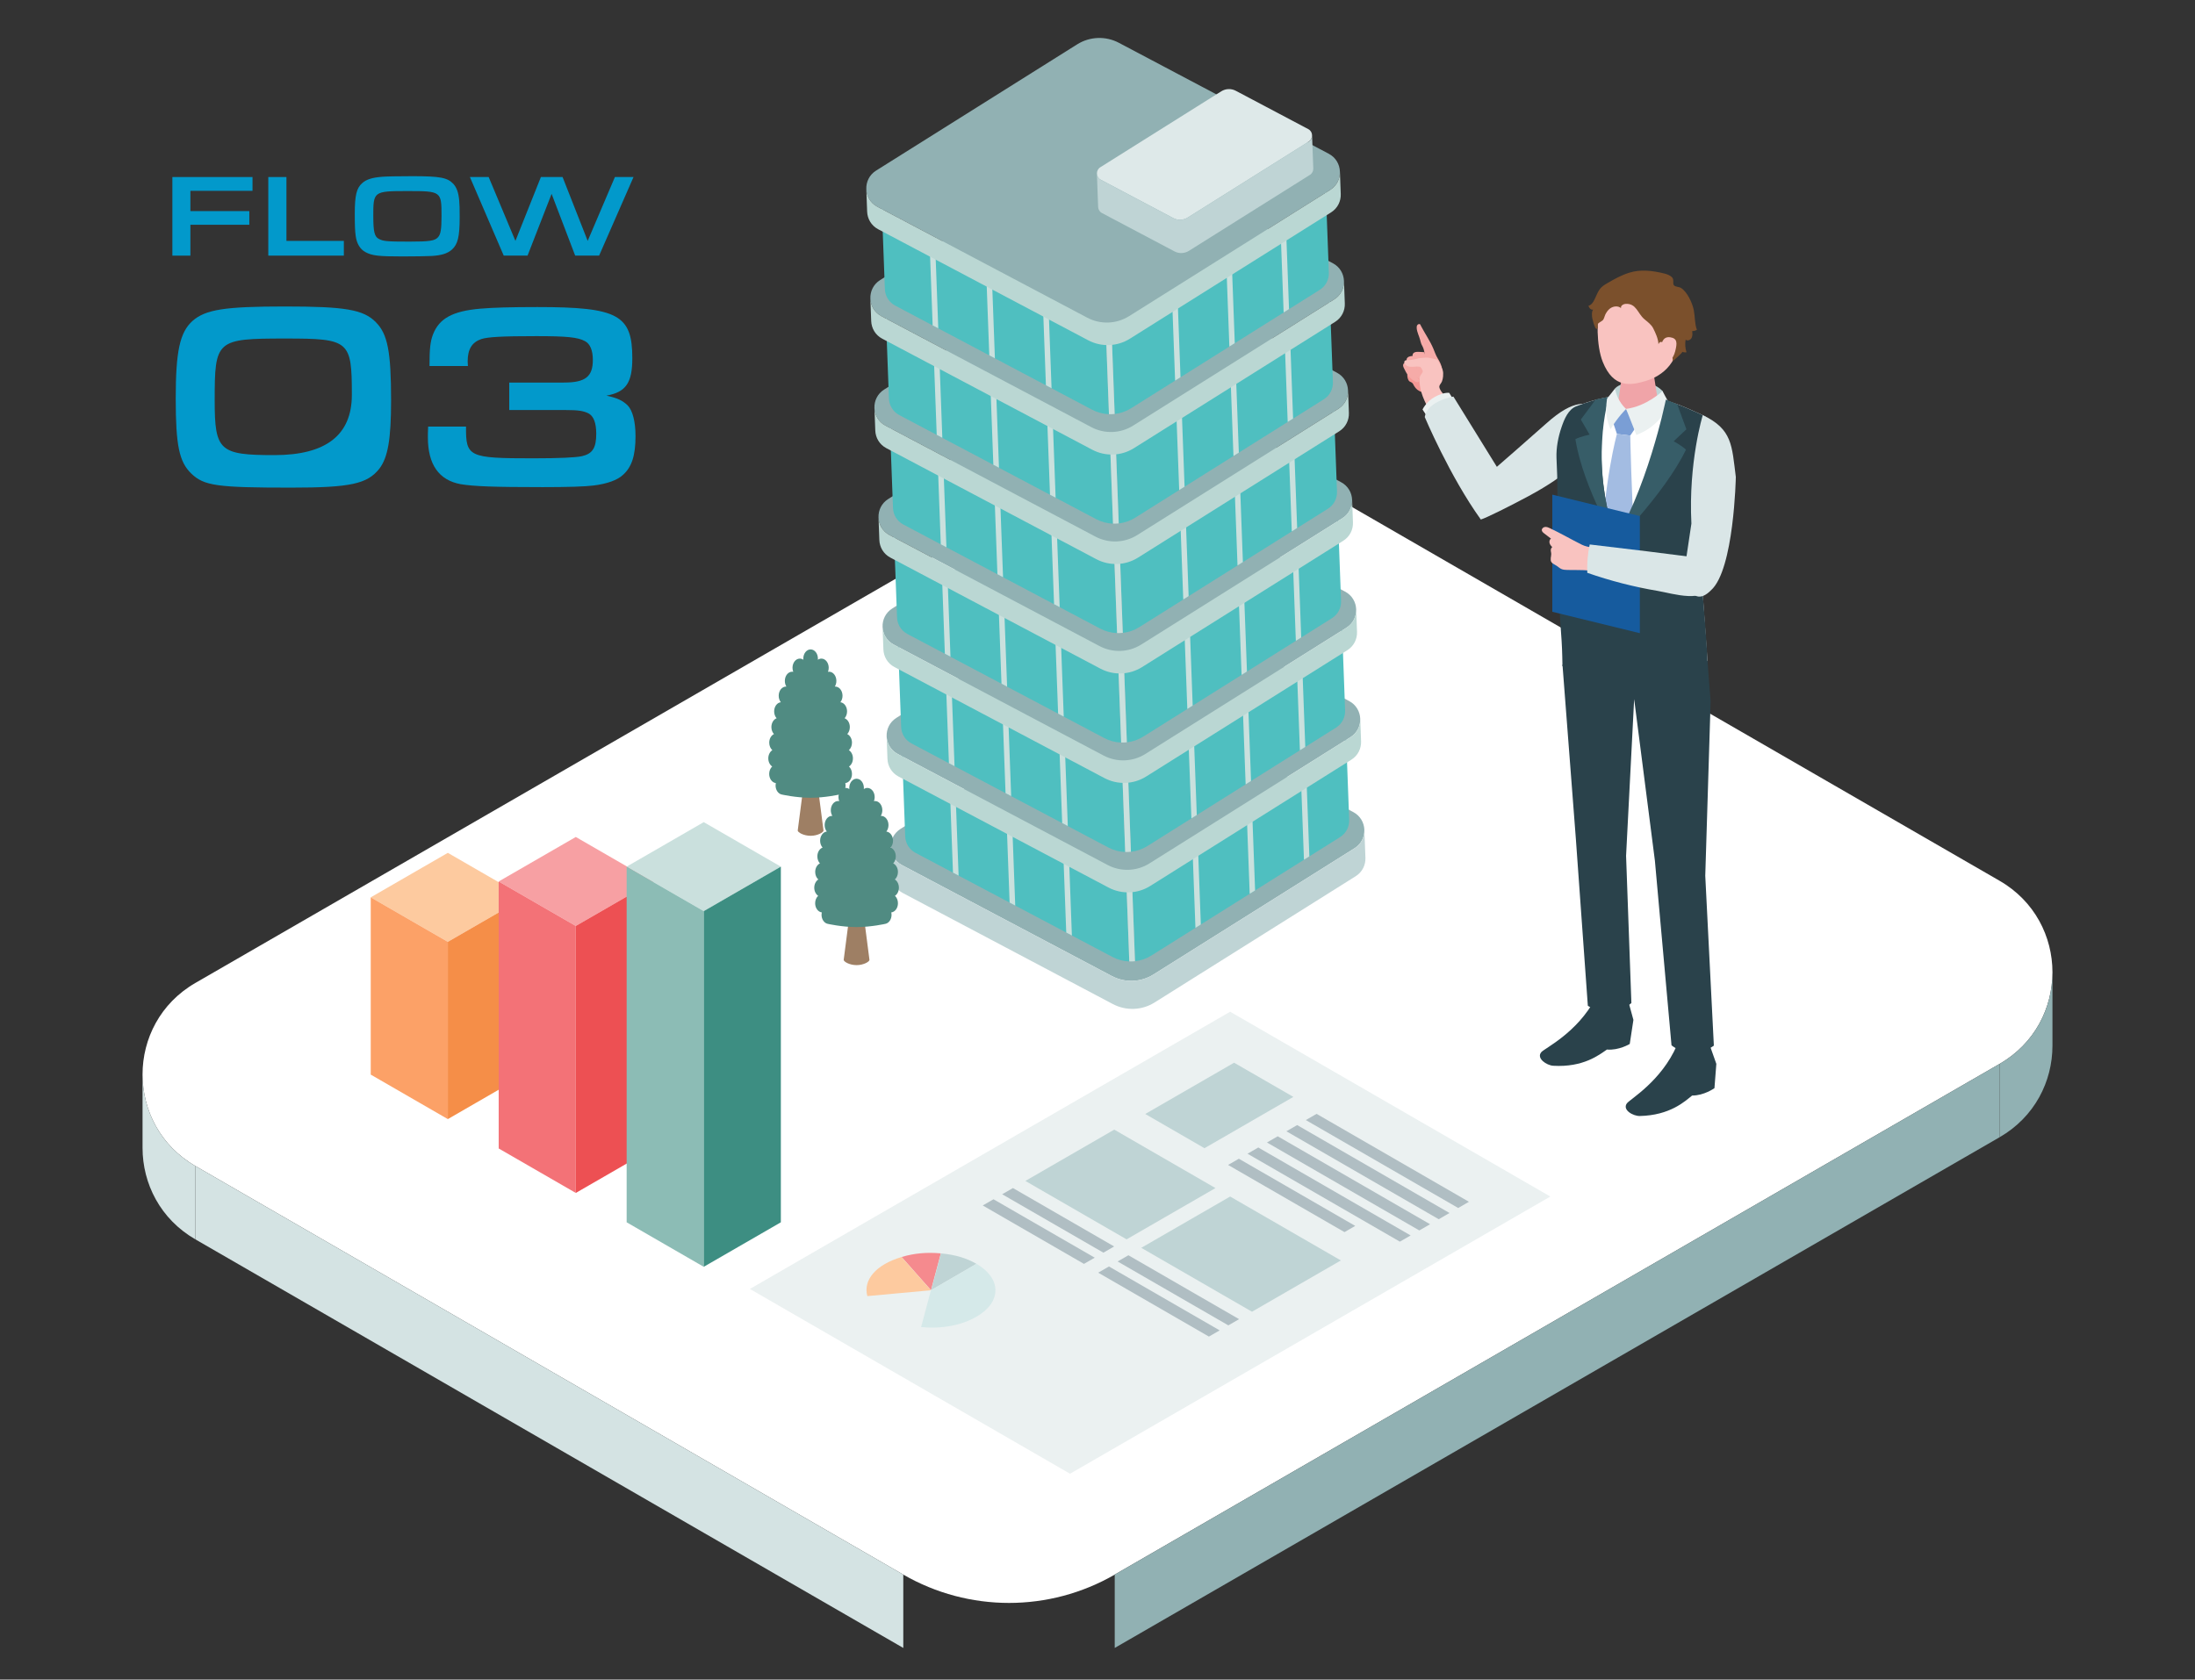 <?xml version="1.0" encoding="UTF-8"?>
<svg id="ol" xmlns="http://www.w3.org/2000/svg" viewBox="0 0 1000 765.4">
  <rect x="0" y="0" width="1000" height="765.4" fill="#333333" stroke="none"/>
  <defs>
    <style>
      .cls-1 {
        fill: #8cbcb5;
      }

      .cls-1, .cls-2, .cls-3, .cls-4, .cls-5, .cls-6, .cls-7, .cls-8, .cls-9, .cls-10, .cls-11, .cls-12, .cls-13, .cls-14, .cls-15, .cls-16, .cls-17, .cls-18, .cls-19, .cls-20, .cls-21, .cls-22, .cls-23, .cls-24, .cls-25, .cls-26, .cls-27, .cls-28, .cls-29, .cls-30, .cls-31, .cls-32, .cls-33, .cls-34, .cls-35, .cls-36 {
        stroke-width: 0px;
      }

      .cls-2 {
        fill: #f49895;
      }

      .cls-3 {
        fill: #7b502c;
      }

      .cls-4 {
        fill: #f58e48;
      }

      .cls-5 {
        fill: #f0a4a8;
      }

      .cls-6 {
        fill: none;
      }

      .cls-7 {
        fill: #375d68;
      }

      .cls-8 {
        fill: #a3bce2;
      }

      .cls-9 {
        fill: #bad7d3;
      }

      .cls-10 {
        fill: #cae0dd;
      }

      .cls-11 {
        fill: #f37277;
      }

      .cls-12 {
        fill: #9e7f64;
      }

      .cls-13 {
        fill: #508b82;
      }

      .cls-14 {
        fill: #dee9e9;
      }

      .cls-15 {
        fill: #fca167;
      }

      .cls-16 {
        fill: #91b1b3;
      }

      .cls-17 {
        fill: #4fbfc0;
      }

      .cls-18 {
        fill: #b0bec3;
      }

      .cls-19 {
        fill: #fdca9f;
      }

      .cls-20 {
        fill: #2a424b;
      }

      .cls-21 {
        fill: #0299cb;
      }

      .cls-22 {
        fill: #f6aba8;
      }

      .cls-23 {
        fill: #f58a8e;
      }

      .cls-24 {
        fill: #ed5053;
      }

      .cls-25 {
        fill: #3d8e82;
      }

      .cls-26 {
        fill: #d5e9e9;
      }

      .cls-27 {
        fill: #f9c3c0;
      }

      .cls-28 {
        fill: #f7a0a3;
      }

      .cls-29 {
        fill: #165b9e;
      }

      .cls-30 {
        fill: #bfd4d5;
      }

      .cls-31 {
        fill: #7a9ed5;
      }

      .cls-32 {
        fill: #fff;
      }

      .cls-33 {
        fill: #ebf1f1;
      }

      .cls-34 {
        fill: #d4e3e3;
      }

      .cls-35 {
        fill: #004595;
      }

      .cls-36 {
        fill: #dae6e7;
      }
    </style>
  </defs>
  <rect class="cls-6" x="0" width="1000" height="765"/>
  <path class="cls-32" d="M507.85,717.56l403.13-232.74c32.11-18.54,32.11-64.89,0-83.43l-322.5-186.2c-29.8-17.21-66.53-17.21-96.33,0L89.02,447.94c-32.11,18.54-32.11,64.89,0,83.43l322.5,186.2c29.8,17.21,66.53,17.21,96.33,0h0Z"/>
  <polygon class="cls-34" points="411.52 717.56 89.02 531.36 89.02 564.8 411.52 750.99 411.52 717.56"/>
  <polygon class="cls-16" points="507.85 717.56 910.98 484.81 910.98 518.25 507.85 750.99 507.85 717.56"/>
  <path class="cls-34" d="M89.02,564.8c-16.04-9.26-24.07-25.47-24.08-41.68v-33.63c-.05,16.28,7.97,32.58,24.08,41.88v33.43Z"/>
  <path class="cls-16" d="M910.98,518.25c16.04-9.26,24.07-25.47,24.08-41.68v-33.63c.05,16.28-7.97,32.58-24.08,41.88v33.43Z"/>
  <polygon class="cls-33" points="341.63 587.39 487.49 671.6 706.3 545.28 560.43 461.06 341.63 587.39"/>
  <path class="cls-23" d="M428.63,571.18l-4.49,16.76-5.75-6.5-7.63-8.62c5.78-1.7,11.45-2.22,17.87-1.64Z"/>
  <path class="cls-30" d="M444.85,575.95l-20.64,12,4.49-16.76c6.41.59,11.55,2.1,16.15,4.76Z"/>
  <path class="cls-19" d="M410.7,572.84l13.41,15.15-1.76.16-27.2,2.5c-2.05-7.41,4.05-14.39,15.56-17.8Z"/>
  <path class="cls-26" d="M444.84,575.93c5.55,3.21,8.63,7.48,8.65,12.02.03,4.55-3.01,8.82-8.54,12.04-3.42,1.99-7.33,3.4-11.64,4.22-4.3.81-8.9,1-13.68.56l4.5-16.81,20.71-12.03Z"/>
  <polygon class="cls-30" points="521.75 507.66 548.74 523.25 589.23 499.87 562.23 484.29 521.75 507.66"/>
  <polygon class="cls-30" points="467.14 538.17 513.25 564.79 553.74 541.42 507.63 514.79 467.14 538.17"/>
  <polygon class="cls-30" points="519.94 568.65 570.38 597.77 610.87 574.4 560.43 545.28 519.94 568.65"/>
  <polygon class="cls-18" points="594.91 510.43 664.32 550.5 669.22 547.67 599.81 507.6 594.91 510.43"/>
  <polygon class="cls-18" points="586.06 515.54 655.46 555.62 660.37 552.78 590.96 512.71 586.06 515.54"/>
  <polygon class="cls-18" points="577.2 520.65 646.61 560.73 651.52 557.9 582.11 517.82 577.2 520.65"/>
  <polygon class="cls-18" points="568.35 525.77 637.76 565.84 642.66 563.01 573.25 522.93 568.35 525.77"/>
  <polygon class="cls-18" points="559.49 530.88 612.52 561.49 617.42 558.66 564.4 528.05 559.49 530.88"/>
  <polygon class="cls-18" points="456.57 544.24 502.69 570.86 507.59 568.03 461.48 541.41 456.57 544.24"/>
  <polygon class="cls-18" points="447.72 549.35 493.83 575.97 498.74 573.14 452.62 546.52 447.72 549.35"/>
  <polygon class="cls-18" points="509.17 574.87 559.61 603.99 564.51 601.16 514.08 572.04 509.17 574.87"/>
  <polygon class="cls-18" points="500.32 579.98 550.76 609.1 555.66 606.27 505.22 577.15 500.32 579.98"/>
  <g>
    <g>
      <path class="cls-2" d="M641.74,173.39c.4.61.93.61,1.45.97.58.39.74,1,1.09,1.59.75,1.24,1.92,2.29,3.36,2.61,1.25.28,2.62.13,3.9.29.34.04.69.06,1-.08.3-.14.51-.42.7-.69.88-1.27,1.59-2.94.9-4.32-.29-.57-.78-1.01-1.26-1.44-1.11-.98-2.22-1.95-3.32-2.93-.56-.49-1.13-.99-1.81-1.3-1.24-.55-2.68-.38-4-.04-.66.17-1.33.39-1.85.82-1.12.92-.88,3.38-.14,4.51Z"/>
      <path class="cls-22" d="M647.67,149.11c-.23-.44-.46-.87-.67-1.31-.42-.29-1.04-.06-1.32.37-.28.42-.3.97-.25,1.48.16,1.75,1.06,3.42,1.52,5.11.19.68.32,1.38.59,2.03.2.46.46.89.68,1.35.57,1.21.75,2.56.93,3.89-.02-.16-1.49,1.25-1.55,1.82-.06.65,0,2.05.65,2.34,2.73,1.24,5.18,2.76,8.31,2.52.14-.01.31-.04.39-.15.06-.09.06-.21.04-.32-.19-1.82-1.1-3.45-2.03-4.99-.89-1.47-1.31-2.84-1.96-4.37-1.41-3.35-3.58-6.5-5.32-9.76Z"/>
      <path class="cls-22" d="M643.88,160.98c-.33.38-.45.97-.24,1.88.76,3.23,1.5,5.6,4,7.84.3.27.62.53,1,.65s.86.03,1.09-.3c.28-.4.1-.95-.11-1.4-.51-1.06-1.16-2.04-1.67-3.09-.65-1.35-.75-1.64.67-1.85.56-.08.78-.77.8-1.33.03-.9-.14-1.8-.48-2.63-.04-.09-.08-.19-.17-.24-.06-.03-.14-.04-.21-.04-1.42-.02-3.8-.51-4.68.52Z"/>
      <path class="cls-22" d="M641.04,163.17c-.28.42-.32,1.02.01,1.89,1.18,3.1,2.23,5.36,5,7.24.33.23.68.45,1.08.51s.85-.09,1.04-.44c.23-.44-.02-.96-.29-1.37-.64-.98-1.42-1.87-2.06-2.85-.83-1.25-.96-1.53.42-1.92.54-.16.67-.86.61-1.42-.09-.89-.38-1.77-.82-2.55-.05-.09-.11-.18-.2-.21-.07-.02-.14-.02-.21,0-1.41.17-3.83,0-4.57,1.13Z"/>
      <path class="cls-22" d="M639.37,165.9c-.22.4-.21.95.15,1.71,1.3,2.71,2.42,4.67,5.07,6.17.32.18.65.35,1.02.38.36.02.76-.14.9-.48.17-.41-.1-.86-.37-1.22-.65-.84-1.42-1.58-2.08-2.42-.84-1.07-.98-1.31.23-1.77.48-.18.54-.83.45-1.33-.15-.8-.47-1.57-.94-2.24-.05-.07-.11-.15-.2-.18-.06-.02-.13,0-.19,0-1.26.26-3.46.29-4.05,1.37Z"/>
      <path class="cls-27" d="M657.22,168.52c-.02-.06-.04-.12-.07-.18-.51-1.3-1.21-2.55-1.87-3.78-.13-.25-.28-.5-.52-.64-.15-.09-.33-.13-.5-.16-1.3-.25-2.67-.66-3.99-.77-1.19-.09-2.32.2-3.49.2-1.77.37-3.42.93-5.24.9-.58,0-1.26-.03-1.61.44-.42.55-.02,1.36.51,1.8,1.82,1.51,4.03.45,6.13.77.19.03.37.07.53.17.18.11.3.29.41.47.45.71.94,1.37.45,2.14-.44.68-.91,1.14-1.12,1.96-.38,1.51-.05,3.11.17,4.61.48,2.88,1.65,5.57,2.93,8.17.05.11.12.23.23.27.11.04.23,0,.34-.04,2.78-1.07,5.39-2.58,7.71-4.46-.8-.86-2.68-3.11-2.48-4.39.1-.64.93-1.48,1.18-2.14.29-.76.47-1.56.53-2.37.08-1.03.1-2-.23-2.97Z"/>
    </g>
    <path class="cls-33" d="M650.04,189.59l-1.96-2.96s1.59-3.61,5.71-5.83c4.09-2.2,6.45-1.77,6.45-1.77l1.61,2.64-11.82,7.92Z"/>
    <path class="cls-36" d="M649.09,190.05s11.33,26.9,25.54,46.7c2.31-.63,13.51-6.22,21.91-10.75,18.83-10.16,22.57-16.58,22.57-16.58,0,0,7.32-6.08,12.26-13.87,3.67-5.79,2.27-9.25-1.9-10.22-6.8-1.59-12.01-3.99-25.05,7.68-8.07,7.22-22.48,19.73-22.48,19.73l-19.79-32.01s-11.84,1.89-13.06,9.33Z"/>
    <path class="cls-32" d="M777.89,301.14l-2.34-32.91,7.18-65.15c.94-5.62-1.31-11.33-7.44-14.1-14.08-6.38-30.57-14.29-57.17-3.85-3.64,1.43-5.01,5.82-6.26,9.52-1.51,4.43-2.24,9.2-2.07,13.9,0,0,.29,8.07.29,8.07.13,15.4.26,30.79.39,46.19.08,9.76.57,19.39,1.26,29.12.3,4.28.09,10.9.09,10.9,0,0,8.01,7.14,31.73,7.01,25.84-.14,34.33-8.7,34.33-8.7Z"/>
    <path class="cls-20" d="M779.02,476.59l2.91,8.23-.86,11.07s-4.75,3.41-10.17,3.36c-3.37,2.72-10.13,9.03-23.86,9.33-2.96.06-8.07-2.74-5.86-5.77,1.36-1.87,15.68-10.03,22.82-26.52,7.69-.76,15.02.29,15.02.29Z"/>
    <path class="cls-20" d="M741.85,456.34l2.3,8.44-1.67,10.97s-4.99,3.02-10.39,2.54c-3.56,2.44-10.76,8.19-24.47,7.39-2.96-.17-7.84-3.37-5.42-6.22,1.5-1.75,16.37-8.75,24.7-24.61,7.73-.14,14.95,1.49,14.95,1.49Z"/>
    <path class="cls-30" d="M735.8,176.97c3.22-3.44,15.72-5.03,21.62,1.22.43,3.05,1.05,5.03,1.05,5.03l-10.8,3.88-11.59-1.64s-.57-6.12-.27-8.49Z"/>
    <path class="cls-5" d="M746.42,166.51c4.65,0,7.12,2.62,7.12,4.88l2.36,15.18c-.22,2.63-4.68,4.76-9.98,4.76s-9.42-2.13-9.2-4.76l2.29-15.87c.19-2.31,2.77-4.19,7.42-4.19Z"/>
    <path class="cls-27" d="M748.33,129.48c13.24.1,16.89,10.04,16.89,22.1,0,15.71-10.33,20.54-15.64,22.09-6.47,1.89-14.5,3.56-19.42-8.82-2.92-7.36-2.82-20.16-1.2-25.12,1.41-4.32,6.13-10.36,19.36-10.26Z"/>
    <polygon class="cls-31" points="734.68 191.87 740.8 186.35 745.52 194.35 742.72 198.49 736.64 197.75 734.68 191.87"/>
    <path class="cls-8" d="M736.64,197.75l6.08.74s.49,25.86,2.12,52.76c.15,2.46-8.54,8.26-8.54,8.26,0,0-6.64-6.31-6.58-8.73.81-30.57,6.91-53.03,6.91-53.03Z"/>
    <path class="cls-3" d="M738.53,140.41c-.35-1.04,1-1.86,2.09-1.93,4.87-.29,5.42,4.3,8.44,6.9,1.51,1.3,3.24,2.47,4.12,4.25,1.06,2.15,2.26,4.67,2.39,7.26,1.64-4.54,7.84,6.7,6.24,7.97.45-.36,5.01-4.37,4.6-4.53.61.24,1.28.31,1.93.22-.6-1.85-.74-3.85-.41-5.77.78.74,2.18.21,2.7-.73s.42-2.09.3-3.16c.74,0,1.49-.21,2.14-.57-1.03-2.87-.84-6.02-1.42-9.02-.61-3.17-3.07-8.52-5.93-10.13-.93-.52-2.48-.4-3.13-1.2-.67-.82.18-2.47-.79-3.53-.95-1.03-2.35-1.5-3.71-1.83-5.28-1.28-10.66-1.98-15.93-.31-3.47,1.1-6.7,2.87-9.84,4.71-.93.54-1.85,1.1-2.64,1.83-1.94,1.79-2.48,4.56-3.87,6.75-.51.81-1.24,1.54-2.16,1.8.21.46.42.94.79,1.29.36.34.89.55,1.38.38-.78.9-.61,3.01-.38,4.1.29,1.39.76,2.94,1.36,4.23.15.33.57.62.88.42.24-.16.24-.5.21-.78-.06-.54-.15-1.16.19-1.59.12-.15.29-.26.45-.37.47-.31.94-.62,1.41-.93.86-.57.98-1.94,1.43-2.84.5-1.01,1.15-1.96,2.05-2.66,1.46-1.14,3.73-1.43,5.12-.21Z"/>
    <path class="cls-27" d="M756.85,157.6s.23-4.48,4.08-3.9c3.29.5,3.21,2.63,2.26,6.37-.95,3.74-3.24,5.51-5.55,5.41s-.79-7.89-.79-7.89Z"/>
    <path class="cls-20" d="M776.88,399.22l2.45-79.59-1.44-18.49s-8.61,7.85-34.33,8.7c-21.16.7-31.73-7.01-31.73-7.01l6.1,79.41,5.46,76.09s3.04,2.4,9.35,2.25c7.14-.16,10.49-3.49,10.49-3.49l-2.42-67.07,3.68-71.43,9.45,73.62,7.57,84.15s3.63,3.21,9.54,3.23c5.97.02,9.75-3.09,9.75-3.09l-3.91-77.28Z"/>
    <path class="cls-33" d="M740.8,186.35s2.52,6.2,4.72,11.9c6.13-2.52,10.32-5.72,15.39-13.72-1.46-2.33-3.5-6.34-3.5-6.34,0,0-7.14,6.93-16.61,8.16Z"/>
    <path class="cls-20" d="M740.3,309.53l-2.29-59.45s-13.77-29.05-6.16-67.18c.08-.42.18-.83.28-1.25.03-.2.04-.4.05-.61-.15.03-.3.06-.45.09-4.23.8-8.75,2.09-13.61,4-3.64,1.43-5.47,5.86-6.72,9.56-1.51,4.43-2.46,9.28-2.29,13.98,0,0,.32,8.14.32,8.14.13,15.4.48,30.89.61,46.29.08,9.76.71,19.21,1.4,28.95.3,4.28.39,11.51.39,11.51,0,0,7.26,6.46,28.4,6.98l.08-1.01Z"/>
    <path class="cls-7" d="M737.46,249.36s-16.19-26.74-19.74-49.24c2.47-1.25,6.47-2.04,6.47-2.04l-3.99-6.89,6.81-9.16,6.02-1.15s-9.88,30.83,4.43,68.48Z"/>
    <path class="cls-20" d="M775.29,188.98c-4.67-2.11-9.6-4.39-15.07-6.12l-.05-.14-.05.11s-8.99,43.79-25.06,63.59c.29,18.65,3.08,64.07,3.08,64.07,1.46.28,3.6.73,5.4.72,4.59-.02,8.62-.32,12.17-.78,7.24-1.09,15.3-2.44,22.17-7.92.01-.33,0-.8,0-1.36,0,0,0,0,0,0,0,0,0,0,0,0-.16-6.44-1.8-26.77-2.29-32.32l-.04-.6.52-4.67,2.49-22.6,4.17-37.87c.94-5.62-1.31-11.33-7.44-14.1Z"/>
    <path class="cls-35" d="M778.14,244.69s-2.1-9.28-5.56-23.08c2.09,19.84,2.93,22.97,4.84,29.65l.72-6.57Z"/>
    <path class="cls-7" d="M733.18,250.2s25.06-24.76,34.92-45.29c-2.01-1.91-5.61-3.81-5.61-3.81l5.8-5.46-4.17-11.38-5.18-2.17s-8.64,42.65-25.76,68.11Z"/>
    <path class="cls-33" d="M740.8,186.35s-4.09-3.42-5-9.38c0,0-2.35,3.09-3.67,4.68-1,6.9.11,10.29,1.57,13.98,3.27-5.48,7.11-9.28,7.11-9.28"/>
    <path class="cls-36" d="M767.07,262.05l3.5-23.44c-1.42-27.99,5.18-49.42,5.18-49.42,13.53,6.43,13.22,13.8,15.06,28.18,0,0-.79,42.24-11.29,51.59-9.17,9.41-12.45-6.92-12.45-6.92Z"/>
    <polygon class="cls-29" points="707.2 278.8 747.08 288.55 747.08 235.18 707.2 225.42 707.2 278.8"/>
    <path class="cls-27" d="M713.04,244.23c-2.25-1.19-4.51-2.37-6.84-3.48-.71-.34-1.46-.68-2.25-.62-.78.06-1.58.69-1.53,1.48.04.64.6,1.11,1.11,1.5,1.02.78,2.05,1.57,3.07,2.35-.64.4-.84,1.29-.65,2.02s.7,1.34,1.23,1.88c-.64.39-.78,1.28-.61,2.02.41,1.8-.23,2.33-.08,3.96.12,1.3,1.66,1.83,2.75,2.54.67.43,1.25,1.02,1.97,1.37.89.43,1.92.46,2.91.49,4.91.11,9.27-.26,14.06,1.07.79-2.82,2.01-7.68,3.07-10.41-3.57-1.11-7.27-.5-10.61-2.18-2.57-1.29-5.07-2.64-7.59-3.98Z"/>
    <path class="cls-36" d="M723.13,261.03c-.17-4.33.2-8.67,1.11-12.91,17.48,2.03,34.94,4.17,52.39,6.45,1.05.14,2.21.33,2.88,1.16.5.61.61,1.45.7,2.23.31,2.63.61,5.35-.15,7.89-2.88,9.63-17.94,4.6-24.81,3.44-10.91-1.84-21.67-4.61-32.12-8.26Z"/>
  </g>
  <g>
    <path class="cls-16" d="M525.52,444.07l91.61-57.53c6.2-3.89,5.86-13.04-.61-16.47l-95.63-50.57c-6.01-3.18-13.26-2.91-19.02.71l-91.61,57.53c-6.2,3.89-5.86,13.04.61,16.47l95.63,50.57c6.01,3.18,13.26,2.91,19.02-.71Z"/>
    <path class="cls-30" d="M617.13,386.55l-91.61,57.53c-5.76,3.62-13.01,3.88-19.02.71l-95.63-50.57c-3.25-1.72-4.95-4.88-5.06-8.09l.48,12.81c.12,3.2,1.82,6.34,5.06,8.05h0s95.63,50.57,95.63,50.57c6.01,3.18,13.26,2.91,19.02-.71l91.61-57.53h0c3.1-1.95,4.57-5.2,4.45-8.4l-.48-12.81c.13,3.21-1.34,6.49-4.45,8.44Z"/>
    <g>
      <g>
        <path class="cls-17" d="M505.34,397.39l-89.65-47.41c-3.05-1.61-4.64-4.57-4.74-7.58l1.44,38.73c.11,3,1.71,5.94,4.74,7.55h0l89.65,47.41c2.42,1.28,5.05,1.96,7.7,2.05l-1.44-38.69c-2.65-.1-5.28-.77-7.7-2.05Z"/>
        <path class="cls-17" d="M609.05,342.8l-85.89,53.93c-2.32,1.46-4.89,2.33-7.52,2.62l1.44,38.69c2.63-.29,5.21-1.16,7.52-2.62l85.89-53.93h0c2.91-1.82,4.28-4.88,4.17-7.88l-1.44-38.73c.12,3.01-1.25,6.08-4.17,7.92Z"/>
        <path class="cls-10" d="M513.04,399.45l1.44,38.69c.87.03,1.74,0,2.6-.1l-1.44-38.69c-.86.1-1.74.13-2.6.1Z"/>
      </g>
      <polygon class="cls-10" points="435.38 362.94 432.82 361.58 434.16 397.68 436.72 399.04 435.38 362.94"/>
      <polygon class="cls-10" points="461.18 376.58 458.62 375.23 459.96 411.33 462.52 412.68 461.18 376.58"/>
      <polygon class="cls-10" points="486.99 390.23 484.42 388.87 485.76 424.97 488.33 426.33 486.99 390.23"/>
      <polygon class="cls-10" points="592.72 355.71 595.18 354.17 596.52 390.27 594.06 391.81 592.72 355.71"/>
      <polygon class="cls-10" points="568 371.23 570.46 369.69 571.8 405.79 569.34 407.33 568 371.23"/>
      <polygon class="cls-10" points="543.28 386.75 545.74 385.21 547.08 421.31 544.62 422.85 543.28 386.75"/>
      <path class="cls-16" d="M523.64,393.47l91.61-57.53c6.2-3.89,5.86-13.04-.61-16.47l-95.63-50.57c-6.01-3.18-13.26-2.91-19.02.71l-91.61,57.53c-6.2,3.89-5.86,13.04.61,16.47l95.63,50.57c6.01,3.18,13.26,2.91,19.02-.71Z"/>
      <path class="cls-9" d="M615.25,335.95l-91.61,57.53c-5.76,3.62-13.01,3.88-19.02.71l-95.63-50.57c-3.25-1.72-4.95-4.88-5.06-8.09l.38,10.31c.12,3.2,1.82,6.34,5.06,8.05h0s95.63,50.57,95.63,50.57c6.01,3.18,13.26,2.91,19.02-.71l91.61-57.53h0c3.1-1.95,4.57-5.2,4.45-8.4l-.38-10.31c.13,3.21-1.34,6.49-4.45,8.44Z"/>
    </g>
    <g>
      <g>
        <path class="cls-17" d="M503.49,347.52l-89.65-47.41c-3.05-1.61-4.64-4.57-4.74-7.58l1.44,38.73c.11,3,1.71,5.94,4.74,7.55h0s89.65,47.41,89.65,47.41c2.42,1.28,5.05,1.96,7.7,2.05l-1.44-38.69c-2.65-.1-5.28-.77-7.7-2.05Z"/>
        <path class="cls-17" d="M607.2,292.92l-85.89,53.93c-2.32,1.46-4.89,2.33-7.52,2.62l1.44,38.69c2.63-.29,5.21-1.16,7.52-2.62l85.89-53.93h0c2.91-1.82,4.28-4.88,4.17-7.88l-1.44-38.73c.12,3.01-1.25,6.08-4.17,7.92Z"/>
        <path class="cls-10" d="M511.18,349.57l1.44,38.69c.87.03,1.74,0,2.6-.1l-1.44-38.69c-.86.1-1.73.13-2.6.1Z"/>
      </g>
      <polygon class="cls-10" points="433.53 313.06 430.97 311.7 432.31 347.8 434.87 349.16 433.53 313.06"/>
      <polygon class="cls-10" points="459.33 326.7 456.77 325.35 458.11 361.45 460.67 362.8 459.33 326.7"/>
      <polygon class="cls-10" points="485.13 340.35 482.57 338.99 483.91 375.09 486.47 376.45 485.13 340.35"/>
      <polygon class="cls-10" points="590.87 305.83 593.32 304.29 594.66 340.39 592.21 341.93 590.87 305.83"/>
      <polygon class="cls-10" points="566.15 321.35 568.61 319.81 569.95 355.91 567.49 357.45 566.15 321.35"/>
      <polygon class="cls-10" points="541.43 336.87 543.89 335.33 545.23 371.43 542.77 372.97 541.43 336.87"/>
      <path class="cls-16" d="M521.79,343.6l91.61-57.53c6.2-3.89,5.86-13.04-.61-16.47l-95.63-50.57c-6.01-3.18-13.26-2.91-19.02.71l-91.61,57.53c-6.2,3.89-5.86,13.04.61,16.47l95.63,50.57c6.01,3.18,13.26,2.91,19.02-.71Z"/>
      <path class="cls-9" d="M613.4,286.07l-91.61,57.53c-5.76,3.62-13.01,3.88-19.02.71l-95.63-50.57c-3.25-1.72-4.95-4.88-5.06-8.09l.38,10.31c.12,3.2,1.82,6.34,5.06,8.05h0l95.63,50.57c6.01,3.18,13.26,2.91,19.02-.71l91.61-57.53h0c3.1-1.95,4.57-5.2,4.45-8.4l-.38-10.31c.13,3.21-1.34,6.49-4.45,8.44Z"/>
    </g>
    <g>
      <g>
        <path class="cls-17" d="M501.63,297.64l-89.65-47.41c-3.05-1.61-4.64-4.57-4.74-7.58l1.44,38.73c.11,3,1.71,5.94,4.74,7.55h0l89.65,47.41c2.42,1.28,5.05,1.96,7.7,2.05l-1.44-38.69c-2.65-.1-5.28-.77-7.7-2.05Z"/>
        <path class="cls-17" d="M605.35,243.04l-85.89,53.93c-2.32,1.46-4.89,2.33-7.52,2.62l1.44,38.69c2.63-.29,5.21-1.16,7.52-2.62l85.89-53.93h0c2.91-1.82,4.28-4.88,4.17-7.88l-1.44-38.73c.12,3.01-1.25,6.08-4.17,7.92Z"/>
        <path class="cls-10" d="M509.33,299.69l1.44,38.69c.87.03,1.74,0,2.6-.1l-1.44-38.69c-.86.1-1.74.13-2.6.1Z"/>
      </g>
      <polygon class="cls-10" points="431.68 263.18 429.12 261.82 430.46 297.92 433.02 299.28 431.68 263.18"/>
      <polygon class="cls-10" points="457.48 276.82 454.92 275.47 456.26 311.57 458.82 312.92 457.48 276.82"/>
      <polygon class="cls-10" points="483.28 290.47 480.72 289.12 482.06 325.22 484.62 326.57 483.28 290.47"/>
      <polygon class="cls-10" points="589.02 255.95 591.47 254.41 592.81 290.51 590.36 292.05 589.02 255.95"/>
      <polygon class="cls-10" points="564.3 271.47 566.75 269.93 568.09 306.03 565.64 307.57 564.3 271.47"/>
      <polygon class="cls-10" points="539.58 286.99 542.03 285.45 543.37 321.55 540.92 323.09 539.58 286.99"/>
      <path class="cls-16" d="M519.94,293.72l91.61-57.53c6.2-3.89,5.86-13.04-.61-16.47l-95.63-50.57c-6.01-3.18-13.26-2.91-19.02.71l-91.61,57.53c-6.2,3.89-5.86,13.04.61,16.47l95.63,50.57c6.01,3.18,13.26,2.91,19.02-.71Z"/>
      <path class="cls-9" d="M611.55,236.19l-91.61,57.53c-5.76,3.62-13.01,3.88-19.02.71l-95.63-50.57c-3.25-1.72-4.95-4.88-5.06-8.09l.38,10.31c.12,3.2,1.82,6.34,5.06,8.05h0l95.63,50.57c6.01,3.18,13.26,2.91,19.02-.71l91.61-57.53h0c3.1-1.95,4.57-5.2,4.45-8.4l-.38-10.31c.13,3.21-1.34,6.49-4.45,8.44Z"/>
    </g>
    <g>
      <g>
        <path class="cls-17" d="M499.78,247.76l-89.65-47.41c-3.05-1.61-4.64-4.57-4.74-7.58l1.44,38.73c.11,3,1.71,5.94,4.74,7.55h0s89.65,47.41,89.65,47.41c2.42,1.28,5.05,1.96,7.7,2.05l-1.44-38.69c-2.65-.1-5.28-.77-7.7-2.05Z"/>
        <path class="cls-17" d="M603.5,193.17l-85.89,53.93c-2.32,1.46-4.89,2.33-7.52,2.62l1.44,38.69c2.63-.29,5.21-1.16,7.52-2.62l85.89-53.93h0c2.91-1.82,4.28-4.88,4.17-7.88l-1.44-38.73c.12,3.01-1.25,6.08-4.17,7.92Z"/>
        <path class="cls-10" d="M507.48,249.81l1.44,38.69c.87.03,1.74,0,2.6-.1l-1.44-38.69c-.86.1-1.73.13-2.6.1Z"/>
      </g>
      <polygon class="cls-10" points="429.83 213.3 427.26 211.95 428.6 248.05 431.17 249.4 429.83 213.3"/>
      <polygon class="cls-10" points="455.63 226.95 453.07 225.59 454.41 261.69 456.97 263.05 455.63 226.95"/>
      <polygon class="cls-10" points="481.43 240.59 478.87 239.24 480.21 275.34 482.77 276.69 481.43 240.59"/>
      <polygon class="cls-10" points="587.17 206.07 589.62 204.53 590.96 240.63 588.51 242.17 587.17 206.07"/>
      <polygon class="cls-10" points="562.45 221.59 564.9 220.05 566.24 256.15 563.79 257.69 562.45 221.59"/>
      <polygon class="cls-10" points="537.73 237.12 540.18 235.57 541.52 271.67 539.07 273.21 537.73 237.12"/>
      <path class="cls-16" d="M518.08,243.84l91.61-57.53c6.2-3.89,5.86-13.04-.61-16.47l-95.63-50.57c-6.01-3.18-13.26-2.91-19.02.71l-91.61,57.53c-6.2,3.89-5.86,13.04.61,16.47l95.63,50.57c6.01,3.18,13.26,2.91,19.02-.71Z"/>
      <path class="cls-9" d="M609.7,186.31l-91.61,57.53c-5.76,3.62-13.01,3.88-19.02.71l-95.63-50.57c-3.25-1.72-4.95-4.88-5.06-8.09l.38,10.31c.12,3.2,1.82,6.34,5.06,8.05h0l95.63,50.57c6.01,3.18,13.26,2.91,19.02-.71l91.61-57.53h0c3.1-1.95,4.57-5.2,4.45-8.4l-.38-10.31c.13,3.21-1.34,6.49-4.45,8.44Z"/>
    </g>
    <g>
      <g>
        <path class="cls-17" d="M497.93,197.88l-89.65-47.41c-3.05-1.61-4.64-4.57-4.74-7.58l1.44,38.73c.11,3,1.71,5.94,4.74,7.55h0l89.65,47.41c2.42,1.28,5.05,1.96,7.7,2.05l-1.44-38.69c-2.65-.1-5.28-.77-7.7-2.05Z"/>
        <path class="cls-17" d="M601.64,143.29l-85.89,53.93c-2.32,1.46-4.89,2.33-7.52,2.62l1.44,38.69c2.63-.29,5.21-1.16,7.52-2.62l85.89-53.93h0c2.91-1.82,4.28-4.88,4.17-7.88l-1.44-38.73c.12,3.01-1.25,6.08-4.17,7.92Z"/>
        <path class="cls-10" d="M505.63,199.93l1.44,38.69c.87.03,1.74,0,2.6-.1l-1.44-38.69c-.86.1-1.74.13-2.6.1Z"/>
      </g>
      <polygon class="cls-10" points="427.97 163.42 425.41 162.07 426.75 198.17 429.31 199.52 427.97 163.42"/>
      <polygon class="cls-10" points="453.78 177.07 451.21 175.71 452.55 211.81 455.12 213.17 453.78 177.07"/>
      <polygon class="cls-10" points="479.58 190.71 477.02 189.36 478.36 225.46 480.92 226.81 479.58 190.71"/>
      <polygon class="cls-10" points="585.31 156.19 587.77 154.65 589.11 190.75 586.65 192.29 585.31 156.19"/>
      <polygon class="cls-10" points="560.6 171.71 563.05 170.17 564.39 206.27 561.94 207.81 560.6 171.71"/>
      <polygon class="cls-10" points="535.88 187.24 538.33 185.7 539.67 221.8 537.22 223.34 535.88 187.24"/>
      <path class="cls-16" d="M516.23,193.96l91.61-57.53c6.2-3.89,5.86-13.04-.61-16.47l-95.63-50.57c-6.01-3.18-13.26-2.91-19.02.71l-91.61,57.53c-6.2,3.89-5.86,13.04.61,16.47l95.63,50.57c6.01,3.18,13.26,2.91,19.02-.71Z"/>
      <path class="cls-9" d="M607.84,136.43l-91.61,57.53c-5.76,3.62-13.01,3.88-19.02.71l-95.63-50.57c-3.25-1.72-4.95-4.88-5.06-8.09l.38,10.31c.12,3.2,1.82,6.34,5.06,8.05h0l95.63,50.57c6.01,3.18,13.26,2.91,19.02-.71l91.61-57.53h0c3.1-1.95,4.57-5.2,4.45-8.4l-.38-10.31c.13,3.21-1.34,6.49-4.45,8.44Z"/>
    </g>
    <g>
      <g>
        <path class="cls-17" d="M496.08,148l-89.65-47.41c-3.05-1.61-4.64-4.57-4.74-7.58l1.44,38.73c.11,3,1.71,5.94,4.74,7.55h0l89.65,47.41c2.42,1.28,5.05,1.96,7.7,2.05l-1.44-38.69c-2.65-.1-5.28-.77-7.7-2.05Z"/>
        <path class="cls-17" d="M599.79,93.41l-85.89,53.93c-2.32,1.46-4.89,2.33-7.52,2.62l1.44,38.69c2.63-.29,5.21-1.16,7.52-2.62l85.89-53.93h0c2.91-1.82,4.28-4.88,4.17-7.88l-1.44-38.73c.12,3.01-1.25,6.08-4.17,7.92Z"/>
        <path class="cls-10" d="M503.78,150.06l1.44,38.69c.87.03,1.74,0,2.6-.1l-1.44-38.69c-.86.1-1.73.13-2.6.1Z"/>
      </g>
      <polygon class="cls-10" points="426.12 113.54 423.56 112.19 424.9 148.29 427.46 149.64 426.12 113.54"/>
      <polygon class="cls-10" points="451.92 127.19 449.36 125.83 450.7 161.93 453.26 163.29 451.92 127.19"/>
      <polygon class="cls-10" points="477.73 140.84 475.16 139.48 476.5 175.58 479.07 176.94 477.73 140.84"/>
      <polygon class="cls-10" points="583.46 106.31 585.92 104.77 587.26 140.87 584.8 142.41 583.46 106.31"/>
      <polygon class="cls-10" points="558.74 121.84 561.2 120.3 562.54 156.39 560.08 157.94 558.74 121.84"/>
      <polygon class="cls-10" points="534.02 137.36 536.48 135.82 537.82 171.92 535.36 173.46 534.02 137.36"/>
      <path class="cls-16" d="M514.38,144.08l91.61-57.53c6.2-3.89,5.86-13.04-.61-16.47l-95.63-50.57c-6.01-3.18-13.26-2.91-19.02.71l-91.61,57.53c-6.2,3.89-5.86,13.04.61,16.47l95.63,50.57c6.01,3.18,13.26,2.91,19.02-.71Z"/>
      <path class="cls-9" d="M605.99,86.55l-91.61,57.53c-5.76,3.62-13.01,3.88-19.02.71l-95.63-50.57c-3.25-1.72-4.95-4.88-5.06-8.09l.38,10.31c.12,3.2,1.82,6.34,5.06,8.05h0s95.63,50.57,95.63,50.57c6.01,3.18,13.26,2.91,19.02-.71l91.61-57.53h0c3.1-1.95,4.57-5.2,4.45-8.4l-.38-10.31c.13,3.21-1.34,6.49-4.45,8.44Z"/>
    </g>
    <path class="cls-14" d="M541.09,99.14l55.13-34.62c2.14-1.35,2.03-4.51-.21-5.69l-33.03-17.47c-2.08-1.1-4.58-1-6.57.24l-55.13,34.62c-2.14,1.35-2.03,4.51.21,5.69l33.03,17.47c2.08,1.1,4.58,1,6.57-.24Z"/>
    <path class="cls-30" d="M597.75,61.61c.04,1.11-.46,2.24-1.54,2.92l-55.13,34.62c-1.99,1.25-4.49,1.34-6.57.24l-33.03-17.47c-1.12-.59-1.71-1.68-1.75-2.79l.56,15.18c.04,1.11.63,2.19,1.75,2.78h0l33.03,17.47c2.08,1.1,4.58,1,6.57-.24l55.13-34.62h0c1.07-.67,1.58-1.8,1.54-2.9l-.56-15.18Z"/>
  </g>
  <g>
    <path class="cls-12" d="M390.24,411.27c1.48,0,2.68.67,2.68,1.49l3.19,24.66c0,.82-2.63,2.4-5.87,2.4s-5.87-1.58-5.87-2.4l3.19-24.66c0-.82,1.2-1.49,2.68-1.49Z"/>
    <path class="cls-13" d="M372.75,408.24c-1.06-.7-1.79-2.1-1.79-3.71s.75-3.05,1.84-3.74c-.85-.76-1.41-2.01-1.41-3.42,0-1.79.89-3.31,2.15-3.91-.72-.77-1.17-1.91-1.17-3.19,0-1.9,1-3.5,2.38-4.02-.69-.77-1.12-1.89-1.12-3.13,0-2.19,1.34-3.99,3.04-4.17-.6-.76-.97-1.8-.97-2.95,0-2.32,1.49-4.19,3.33-4.19.06,0,.12,0,.18.01-.45-.71-.71-1.61-.71-2.59,0-2.32,1.49-4.19,3.33-4.19.17,0,.33.02.5.05-.21-.55-.34-1.17-.34-1.83,0-2.32,1.49-4.19,3.33-4.19.59,0,1.14.19,1.62.53-.02-.17-.03-.35-.03-.53,0-2.32,1.49-4.19,3.33-4.19s3.33,1.88,3.33,4.19c0,.18-.01.36-.03.53.48-.34,1.03-.53,1.62-.53,1.84,0,3.33,1.88,3.33,4.19,0,.66-.12,1.27-.34,1.83.16-.03.33-.05.5-.05,1.84,0,3.33,1.88,3.33,4.19,0,.98-.27,1.87-.71,2.59.06,0,.12-.01.18-.01,1.84,0,3.33,1.88,3.33,4.19,0,1.15-.37,2.19-.97,2.95,1.7.19,3.04,1.98,3.04,4.17,0,1.25-.44,2.36-1.12,3.13,1.38.52,2.38,2.12,2.38,4.02,0,1.28-.46,2.42-1.17,3.19,1.25.6,2.15,2.12,2.15,3.91,0,1.41-.56,2.66-1.41,3.42,1.09.69,1.84,2.1,1.84,3.74s-.73,3.01-1.79,3.71c.82.76,1.36,1.99,1.36,3.38,0,2.18-1.33,3.98-3.02,4.17.07.34.11.7.11,1.08,0,2.07-1.19,3.78-2.75,4.12,0,0-6.45,1.49-13.2,1.49s-13.2-1.49-13.2-1.49c-1.56-.35-2.75-2.06-2.75-4.12,0-.37.04-.73.11-1.08-1.69-.2-3.02-1.99-3.02-4.17,0-1.39.54-2.61,1.36-3.38Z"/>
  </g>
  <g>
    <path class="cls-12" d="M369.3,352.33c1.48,0,2.68.67,2.68,1.49l3.19,24.66c0,.82-2.63,2.4-5.87,2.4s-5.87-1.58-5.87-2.4l3.19-24.66c0-.82,1.2-1.49,2.68-1.49Z"/>
    <path class="cls-13" d="M351.81,349.31c-1.06-.7-1.79-2.1-1.79-3.71s.75-3.05,1.84-3.74c-.85-.76-1.41-2.01-1.41-3.42,0-1.79.89-3.31,2.15-3.91-.72-.77-1.17-1.91-1.17-3.19,0-1.9,1-3.5,2.38-4.02-.69-.77-1.12-1.89-1.12-3.13,0-2.19,1.34-3.99,3.04-4.17-.6-.76-.97-1.8-.97-2.95,0-2.32,1.49-4.19,3.33-4.19.06,0,.12,0,.18.01-.45-.71-.71-1.61-.71-2.59,0-2.32,1.49-4.19,3.33-4.19.17,0,.33.02.5.05-.21-.55-.34-1.17-.34-1.83,0-2.32,1.49-4.19,3.33-4.19.59,0,1.14.19,1.62.53-.02-.17-.03-.35-.03-.53,0-2.32,1.49-4.19,3.33-4.19s3.33,1.88,3.33,4.19c0,.18-.01.36-.03.53.48-.34,1.03-.53,1.62-.53,1.84,0,3.33,1.88,3.33,4.19,0,.66-.12,1.27-.34,1.83.16-.03.33-.05.5-.05,1.84,0,3.33,1.88,3.33,4.19,0,.98-.27,1.87-.71,2.59.06,0,.12-.01.18-.01,1.84,0,3.33,1.88,3.33,4.19,0,1.15-.37,2.19-.97,2.95,1.7.19,3.04,1.98,3.04,4.17,0,1.25-.44,2.36-1.12,3.13,1.38.52,2.38,2.12,2.38,4.02,0,1.28-.46,2.42-1.17,3.19,1.25.6,2.15,2.12,2.15,3.91,0,1.41-.56,2.66-1.41,3.42,1.09.69,1.84,2.1,1.84,3.74s-.73,3.01-1.79,3.71c.82.76,1.36,1.99,1.36,3.38,0,2.18-1.33,3.98-3.02,4.17.07.34.11.7.11,1.08,0,2.07-1.19,3.78-2.75,4.12,0,0-6.45,1.49-13.2,1.49s-13.2-1.49-13.2-1.49c-1.56-.35-2.75-2.06-2.75-4.12,0-.37.04-.73.11-1.08-1.69-.2-3.02-1.99-3.02-4.17,0-1.39.54-2.61,1.36-3.38Z"/>
  </g>
  <g>
    <path class="cls-21" d="M78.53,80.68h36.51v6.28h-28.3v9.24h26.85v6.23h-26.85v14.07h-8.21v-35.81Z"/>
    <path class="cls-21" d="M122.23,80.68h8.27v29.1h26.15v6.71h-34.42v-35.81Z"/>
    <path class="cls-21" d="M206.58,83.84c1.5,1.66,2.31,3.97,2.63,7.57.16,1.66.21,3.6.21,7.57,0,8.97-.86,12.4-3.6,14.82-1.99,1.72-4.67,2.58-9.18,2.85-1.72.11-8.22.21-13.21.21-10.95,0-13.91-.32-16.97-1.99-2.36-1.29-3.92-3.76-4.4-7.3-.32-2.36-.43-4.3-.43-10.15,0-8.38.8-11.71,3.38-13.96,1.93-1.72,4.46-2.52,9.07-2.9,1.83-.16,7.2-.27,13.75-.27,12.67,0,16.05.64,18.74,3.54ZM170.07,98.61c0,6.98.54,9.24,2.52,10.26,1.99,1.07,3.71,1.24,13.96,1.24,9.24,0,11.54-.38,12.99-1.99,1.24-1.34,1.61-3.65,1.61-9.72,0-11.22-.11-11.33-15.57-11.33s-15.52.16-15.52,11.54Z"/>
    <path class="cls-21" d="M222.63,80.68l12.19,29.1,11.6-29.1h9.88l11.44,29.1,12.4-29.1h8.48l-15.68,35.81h-10.9l-10.74-28.14-10.96,28.14h-10.85l-15.41-35.81h8.54Z"/>
  </g>
  <g>
    <path class="cls-21" d="M171.24,146.85c5.35,5.35,6.93,13.37,6.93,35.62,0,17.75-1.46,26.02-5.35,31.12-5.47,6.93-13.13,8.63-40.24,8.63-33.92,0-39.63-.85-45.47-6.44-5.47-5.35-7.05-12.77-7.05-34.16s1.82-30.15,7.66-35.38c5.96-5.23,14.83-6.57,42.07-6.57s35.74,1.34,41.46,7.17ZM97.81,182.6c0,22.86,2.19,24.8,27.23,24.8q35.26,0,35.26-27.48c0-24.68-1.09-25.65-30.15-25.65-31.73,0-32.34.61-32.34,28.33Z"/>
    <path class="cls-21" d="M256.96,174.33c9.73,0,13.13-2.67,13.13-10.33,0-4.26-1.22-7.29-3.53-8.51-3.28-1.82-8.39-2.31-22.25-2.31-15.56,0-22.01.36-25.05,1.34-4.25,1.46-6.2,4.62-6.2,10.21v.12l.12,1.95h-17.51c0-7.9.37-11.19,1.58-14.35,2.8-7.29,8.88-10.7,21.64-11.79,5.71-.49,13.86-.73,25.9-.73,36.72,0,43.28,3.53,43.28,23.34,0,11.19-2.92,15.44-11.79,17.02,4.98,1.09,7.29,2.19,9.6,4.38,2.31,2.31,3.65,7.42,3.65,14.1,0,8.75-1.7,14.1-5.71,17.63-2.55,2.43-7.42,4.13-13.5,4.86-3.77.49-11.79.73-23.1.73-22.49,0-31.37-.36-37.33-1.34-9.97-1.82-14.96-9-14.96-21.4,0-.73,0-2.43.12-4.86h17.26c-.12,13.86,1.22,14.47,30.52,14.47,12.16,0,19.45-.36,22.25-.97,4.86-1.09,6.56-3.77,6.56-10.21,0-4.98-1.21-8.15-3.65-9.36-2.31-1.09-4.5-1.46-10.21-1.46h-25.78v-12.52h24.92Z"/>
  </g>
  <g>
    <g>
      <polygon class="cls-19" points="168.9 408.93 204.02 429.21 239.14 408.93 204.02 388.65 168.9 408.93"/>
      <polygon class="cls-15" points="204.02 429.21 168.9 408.93 168.9 489.71 204.02 509.99 204.02 429.21"/>
      <polygon class="cls-4" points="204.02 429.21 239.14 408.93 239.14 489.71 204.02 509.99 204.02 429.21"/>
    </g>
    <g>
      <polygon class="cls-28" points="227.19 401.7 262.32 421.97 297.44 401.7 262.32 381.42 227.19 401.7"/>
      <polygon class="cls-11" points="262.32 421.97 227.19 401.7 227.19 523.37 262.32 543.64 262.32 421.97"/>
      <polygon class="cls-24" points="262.32 421.97 297.44 401.7 297.44 523.37 262.32 543.64 262.32 421.97"/>
    </g>
    <g>
      <polygon class="cls-10" points="285.49 394.94 320.61 415.22 355.74 394.94 320.61 374.66 285.49 394.94"/>
      <polygon class="cls-1" points="320.61 415.22 285.49 394.94 285.49 557.02 320.61 577.3 320.61 415.22"/>
      <polygon class="cls-25" points="320.61 415.22 355.74 394.94 355.74 557.02 320.61 577.3 320.61 415.22"/>
    </g>
  </g>
</svg>